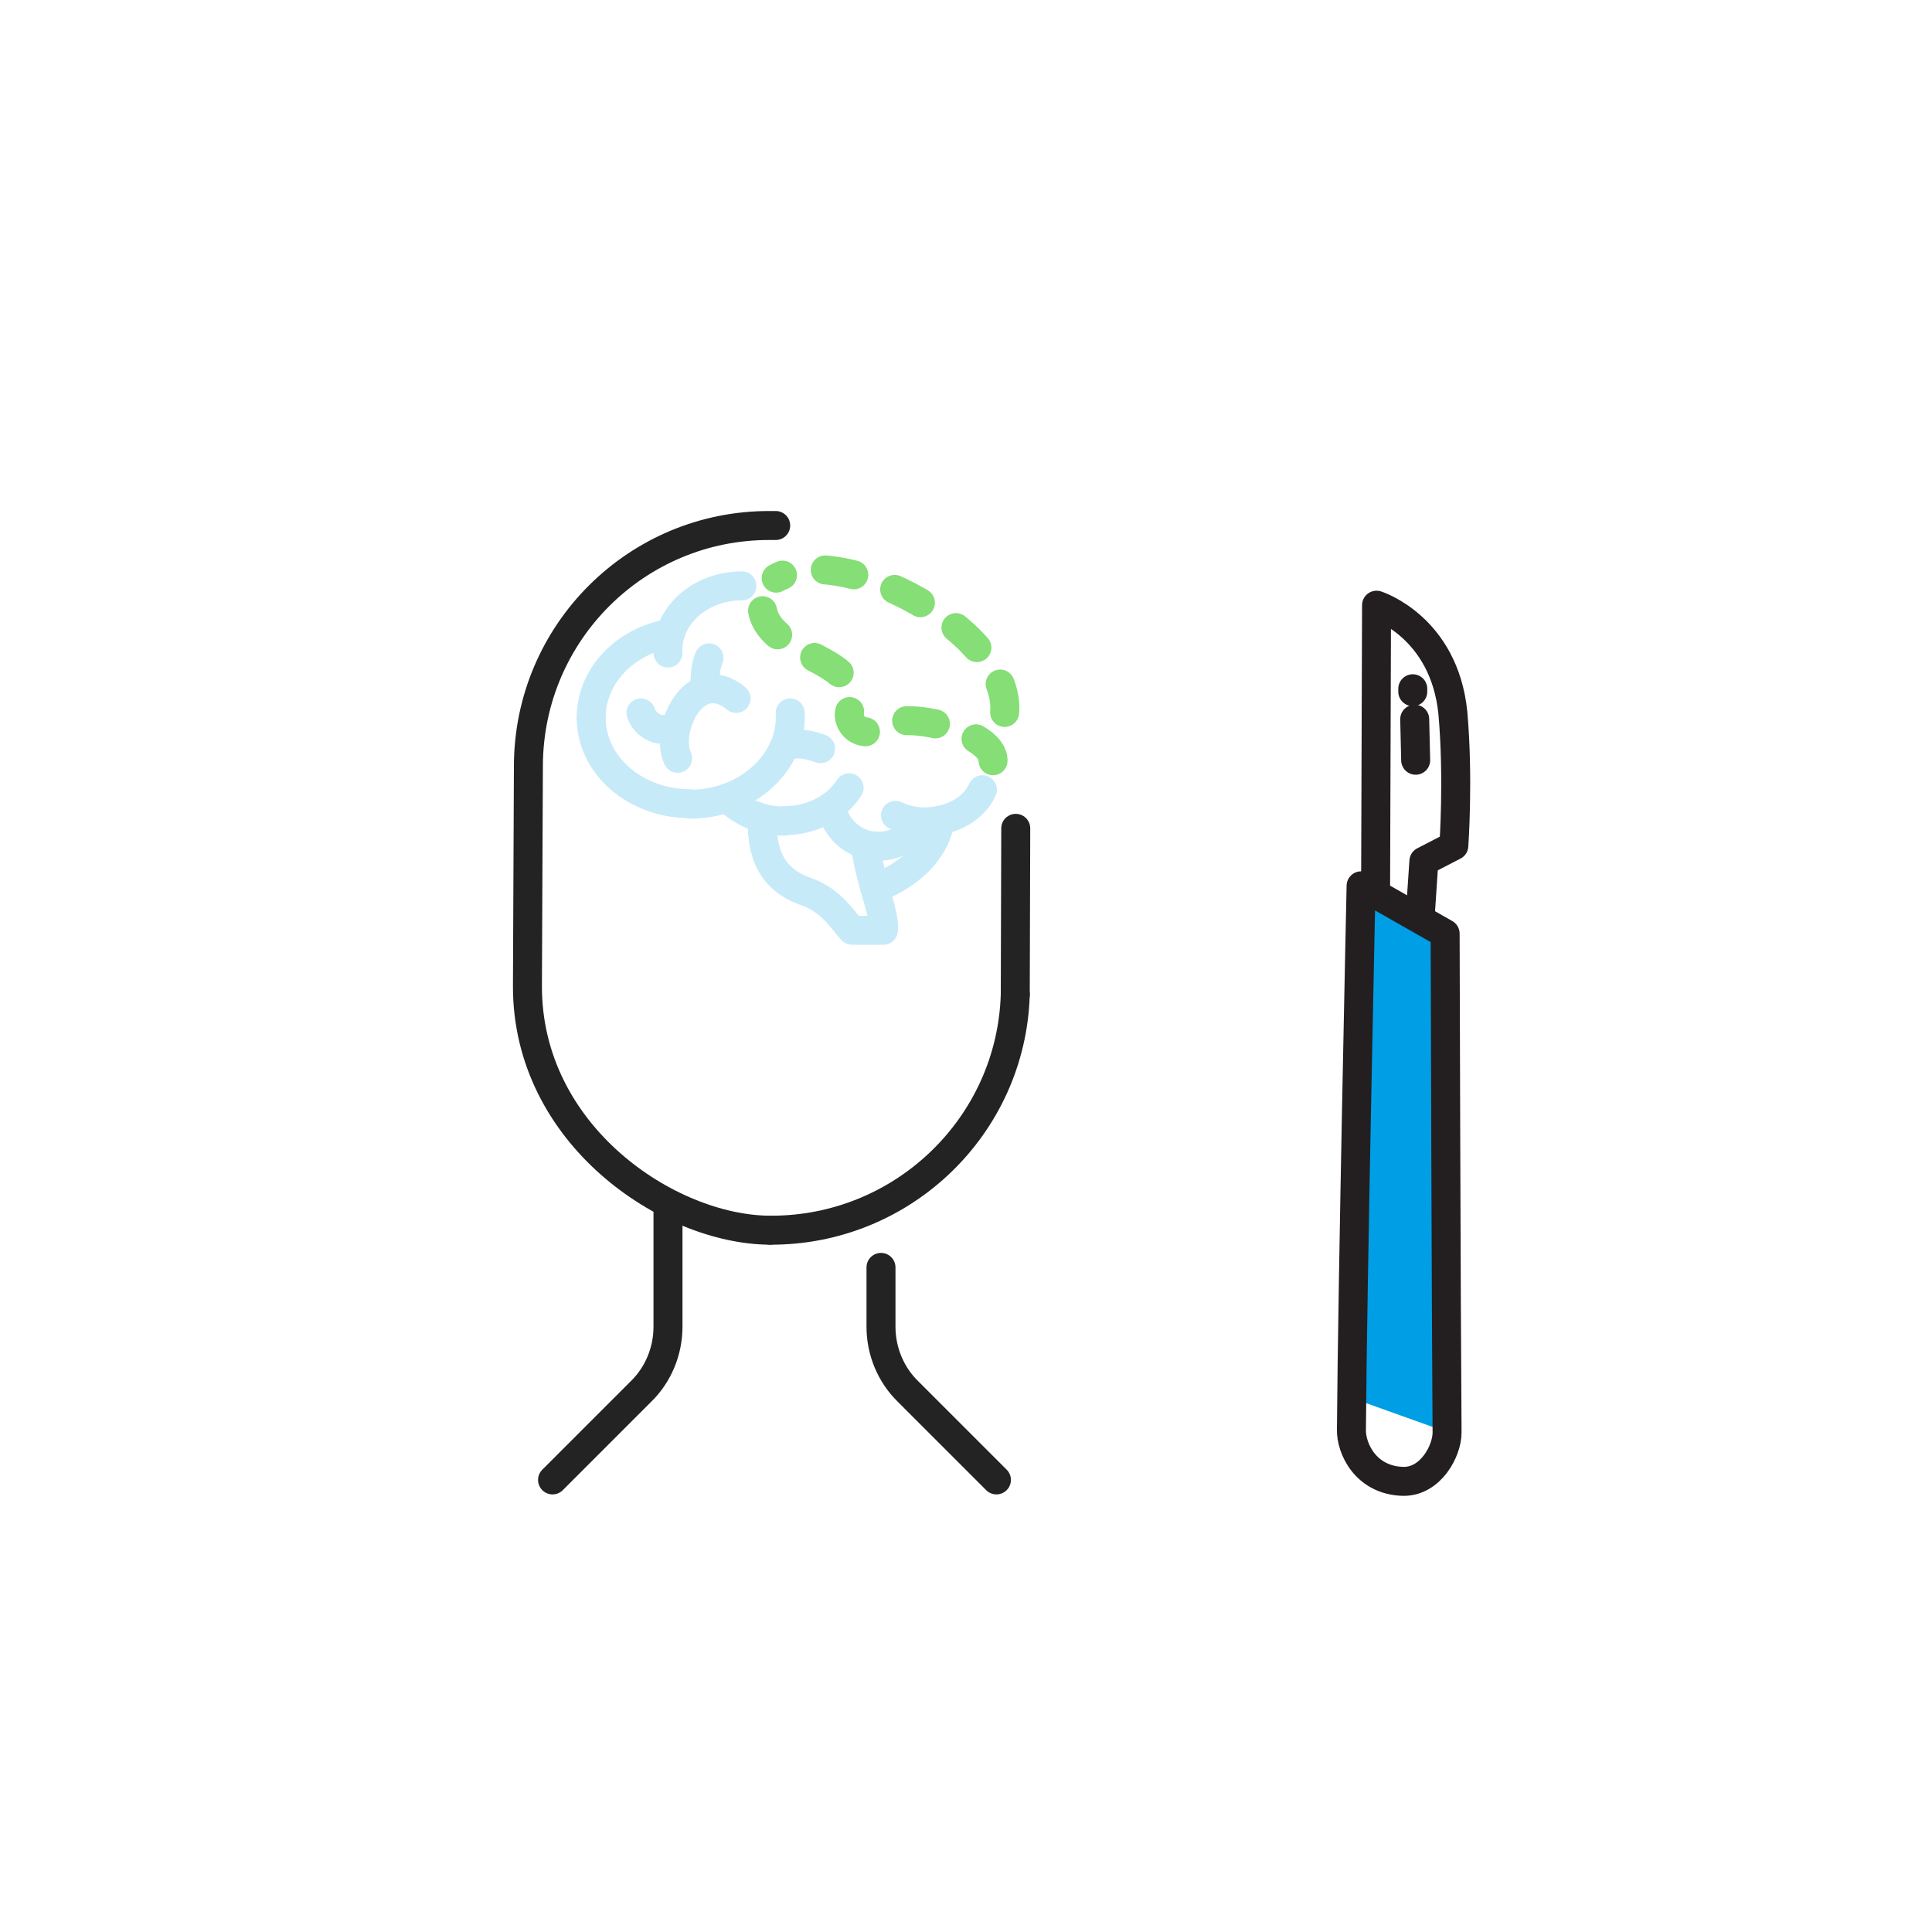 <?xml version="1.0" encoding="utf-8"?>
<!-- Generator: Adobe Illustrator 27.0.1, SVG Export Plug-In . SVG Version: 6.00 Build 0)  -->
<svg version="1.1" id="Capa_1" xmlns="http://www.w3.org/2000/svg" xmlns:xlink="http://www.w3.org/1999/xlink" x="0px" y="0px"
	 viewBox="0 0 400 400" style="enable-background:new 0 0 400 400;" xml:space="preserve">
<style type="text/css">
	.st0{fill:none;stroke:#232323;stroke-width:6;stroke-linecap:round;stroke-linejoin:round;stroke-miterlimit:10;}
	.st1{fill:none;stroke:#C7EAF9;stroke-width:6;stroke-linecap:round;stroke-linejoin:round;}
	.st2{fill:none;stroke:#85DE76;stroke-width:6;stroke-linecap:round;stroke-linejoin:round;stroke-dasharray:6,9;}
	.st3{fill:#009EE5;}
	.st4{fill:none;stroke:#231F20;stroke-width:6;stroke-linecap:round;stroke-linejoin:round;stroke-miterlimit:10;}
</style>
<g>
	<path class="st0" d="M159.5,254.7c27.4,0.1,49.9-21.6,50.7-48.8"/>
	<path class="st0" d="M160.6,108.8h-1.2c-27.5-0.1-49.9,22.1-50,49.7l-0.2,45.6c-0.1,30.9,29.2,50.5,50.2,50.6"/>
	<line class="st0" x1="210.2" y1="205.9" x2="210.3" y2="171.5"/>
</g>
<path class="st0" d="M138.3,249.9v24.8c0,5-2,9.9-5.6,13.4l-18.3,18.3"/>
<path class="st0" d="M182.4,262.4v12.3c0,5,2,9.9,5.6,13.4l18.3,18.3"/>
<g>
	<path class="st1" d="M157.8,170.5c0.1,5.1,1.1,11.3,9.1,14.1c5.1,1.8,7.3,5.5,9.5,8h6.5c0.5-3-3-10.9-3.7-17.6"/>
	<path class="st1" d="M181.1,183.8l1-0.3c0,0,10.9-3.8,12.6-13.7"/>
	<path class="st1" d="M162.2,155c0,0,1.6-2.2,7.7,0"/>
	<path class="st1" d="M146.8,136.2c-0.8,1.9-0.9,4.1-0.8,6.3"/>
	<path class="st1" d="M140.2,149.7c-2.3,2.6-6.4,1.1-7.5-2.1"/>
	<path class="st1" d="M140.3,157c-2.8-5.9,3.5-19.5,12.1-12.4"/>
	<path class="st1" d="M153.6,121.3c-8.7,0-15.7,6.3-15.3,13.9"/>
	<path class="st1" d="M138.8,131.1c-9.4,1.6-16.4,8.8-16.4,17.5"/>
	<path class="st1" d="M122.4,148.6c0,9.9,9.2,17.8,20.5,17.8"/>
	<path class="st1" d="M142.9,166.5c11.8,0,21.3-8.8,20.7-18.9"/>
	<path class="st1" d="M150.6,165.2c2.8,2.9,7,4.8,11.8,4.8"/>
	<path class="st1" d="M162.4,169.9c5.7,0,10.8-2.7,13.4-6.8"/>
	<path class="st1" d="M172.1,166.9c0.8,4.7,4.8,8.3,9.7,8.3"/>
	<path class="st1" d="M181.9,175.2c3.7,0,6.9-2,8.6-5"/>
	<path class="st1" d="M185.4,168.8c6,3,15.2,0.9,18-5.3"/>
</g>
<path class="st2" d="M208,147.5c1.4-16.4-33.3-35.6-47.3-27.8"/>
<path class="st2" d="M205.6,157.5c0.1-6-17.8-10.1-21.6-7.5c-4,2.7-7.3,1.6-8.1-1.3c-0.5-1.9,1.7-3.9-0.2-7.2
	c-4.1-7.2-24.4-7.8-15.9-23.3"/>
<polygon class="st3" points="282.9,185 280.6,289.7 299.6,296.5 299.8,195.6 "/>
<path class="st4" d="M284.8,184.9l0.2-59.6c0,0,14,4.4,15.8,22.3c1.2,13.6,0.2,27.5,0.2,27.5l-6.2,3.2l-0.7,10.4"/>
<path class="st4" d="M281.8,183.4l17.4,9.9c0,0,0.2,77.2,0.4,103.3c0,3.8-3.4,10.2-9.1,10.1c-7.8-0.2-10.8-6.9-10.7-10.7
	C280,266,281.8,183.4,281.8,183.4z"/>
<line class="st4" x1="292.5" y1="142.6" x2="292.5" y2="143.2"/>
<line class="st4" x1="292.9" y1="148.9" x2="293.1" y2="157.4"/>
</svg>
